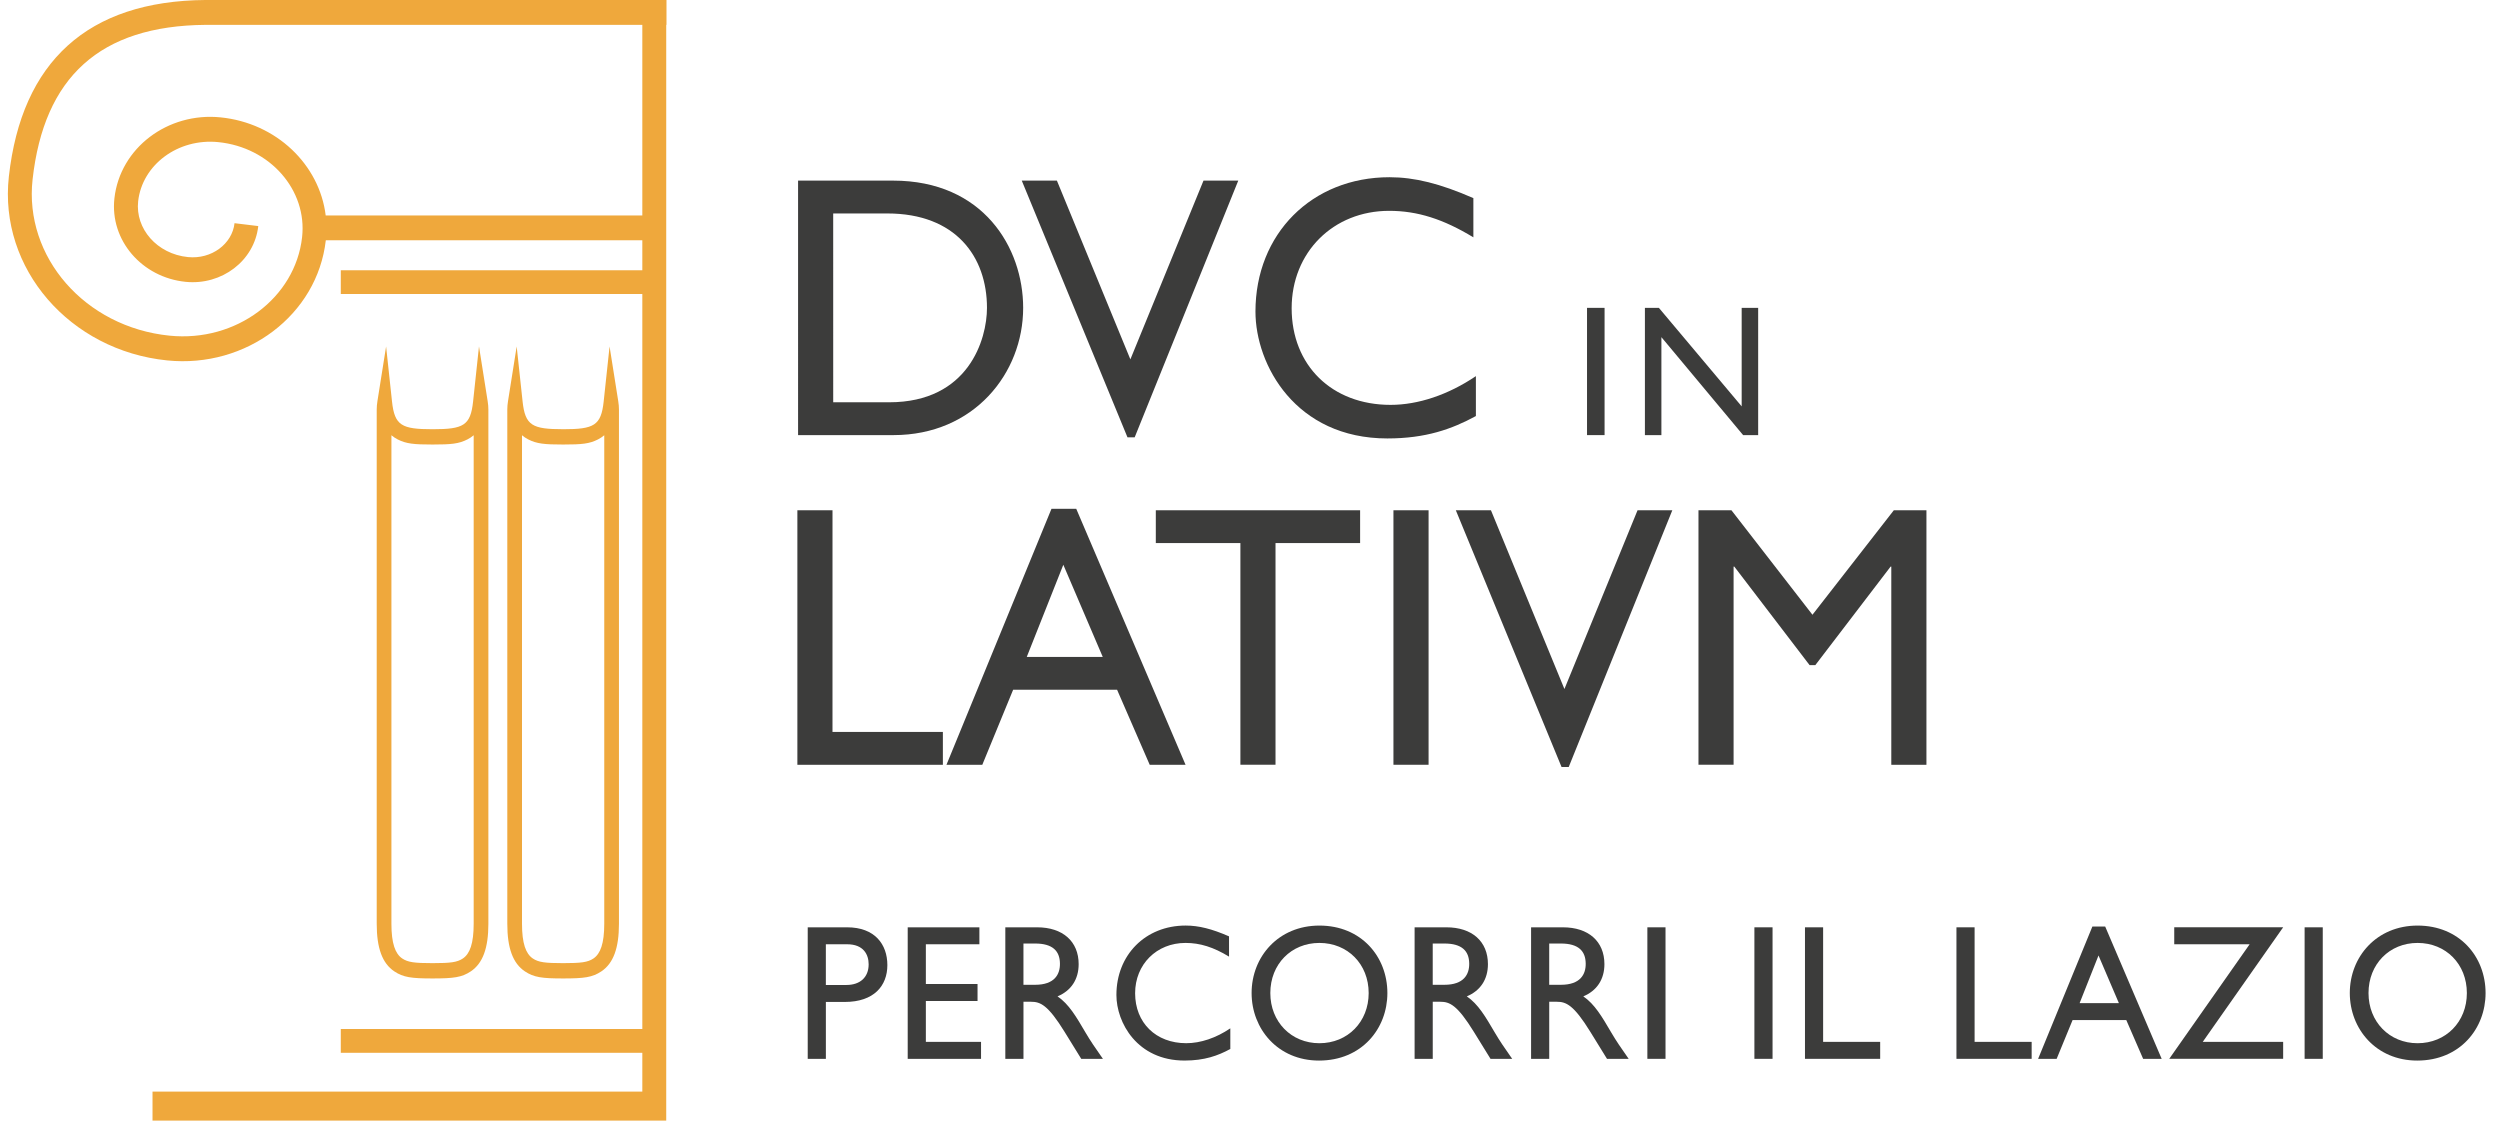 <?xml version="1.0" encoding="UTF-8" standalone="no"?>
<svg xmlns:inkscape="http://www.inkscape.org/namespaces/inkscape" xmlns:sodipodi="http://sodipodi.sourceforge.net/DTD/sodipodi-0.dtd" xmlns="http://www.w3.org/2000/svg" xmlns:svg="http://www.w3.org/2000/svg" width="145" height="65" viewBox="0 0 145 65" fill="none" version="1.1" id="svg60">
  <defs id="defs64"></defs>
  <g id="g574" transform="matrix(1.021,0,0,1.063,-6.623,-3.116)">
    <path d="m 31.059,26.351 c 1.753,0 2.157,-0.197 2.303,-1.512 l 0.335,-3.007 0.492,2.985 c 0.027,0.162 0.041,0.311 0.041,0.459 v 28.058 c 0,1.333 -0.319,2.16 -0.998,2.597 -0.513,0.33 -0.982,0.387 -2.173,0.387 -1.192,0 -1.661,-0.057 -2.174,-0.387 -0.679,-0.437 -0.998,-1.264 -0.998,-2.597 V 25.276 c 0,-0.148 0.014,-0.296 0.041,-0.459 l 0.492,-2.981 0.336,3.003 c 0.147,1.315 0.551,1.512 2.305,1.512 z m 1.978,0.557 c -0.484,0.237 -0.911,0.278 -1.978,0.278 -1.067,0 -1.495,-0.042 -1.979,-0.278 -0.13,-0.064 -0.25,-0.14 -0.358,-0.228 v 26.654 c 0,1.077 0.217,1.638 0.615,1.895 0.323,0.208 0.704,0.254 1.722,0.254 1.018,0 1.398,-0.046 1.721,-0.254 0.399,-0.257 0.615,-0.818 0.615,-1.895 V 26.68 c -0.108,0.088 -0.228,0.164 -0.358,0.228 z" fill="#efa83c" id="path2"></path>
    <path d="m 42.975,62.491 v -2.116 H 25.846 V 59.078 H 42.975 V 18.974 H 25.846 V 17.677 H 42.975 V 16.041 H 24.995 c -0.481,4.077 -4.522,6.991 -9.007,6.556 C 10.455,22.06 6.406,17.581 6.99,12.562 7.718,6.297 11.463,2.983 18.158,2.931 H 44.348 V 4.288 H 44.333 V 64.074 H 42.975 15.151 v -1.583 h 8.016 0.233 z m 0,-47.802 V 4.288 l -24.812,-2e-5 C 12.155,4.335 8.987,7.139 8.338,12.719 c -0.492,4.229 2.972,8.061 7.781,8.527 3.784,0.367 7.144,-2.059 7.529,-5.374 0.298,-2.564 -1.813,-4.9 -4.76,-5.186 -2.295,-0.223 -4.322,1.241 -4.553,3.224 -0.174,1.499 1.072,2.878 2.828,3.048 1.341,0.13 2.516,-0.718 2.647,-1.849 l 1.348,0.157 c -0.221,1.9 -2.079,3.242 -4.127,3.043 -2.48,-0.24 -4.311,-2.266 -4.045,-4.556 0.32,-2.752 3.032,-4.71 6.032,-4.418 3.173,0.308 5.618,2.578 5.971,5.354 z" fill="#efa83c" id="path4"></path>
    <path d="m 38.477,26.351 c 1.752,0 2.156,-0.198 2.303,-1.512 l 0.335,-3.005 0.492,2.983 c 0.027,0.162 0.041,0.31 0.041,0.459 v 28.058 c 0,1.333 -0.319,2.16 -0.998,2.597 -0.513,0.33 -0.982,0.387 -2.173,0.387 -1.192,0 -1.661,-0.057 -2.174,-0.387 -0.679,-0.437 -0.998,-1.264 -0.998,-2.597 V 25.275 c 0,-0.148 0.014,-0.296 0.041,-0.459 l 0.492,-2.981 0.336,3.003 c 0.147,1.315 0.551,1.512 2.305,1.512 z m 1.978,0.557 c -0.484,0.237 -0.911,0.278 -1.978,0.278 -1.067,0 -1.495,-0.042 -1.979,-0.278 -0.13,-0.064 -0.25,-0.14 -0.358,-0.228 v 26.654 c 0,1.077 0.217,1.638 0.615,1.895 0.323,0.208 0.704,0.254 1.722,0.254 1.018,0 1.398,-0.046 1.721,-0.254 0.398,-0.257 0.615,-0.818 0.615,-1.895 V 26.68 c -0.108,0.088 -0.228,0.164 -0.358,0.228 z" fill="#efa83c" id="path6"></path>
    <path d="m 54.611,53.528 c 1.568,0 2.284,0.926 2.284,2.062 0,1.126 -0.757,2.01 -2.42,2.01 h -1.073 v 3.104 h -1.031 v -7.176 z m -1.21,3.146 h 1.168 c 0.768,0 1.263,-0.411 1.263,-1.126 0,-0.526 -0.284,-1.095 -1.221,-1.095 H 53.401 Z" fill="#3c3c3b" id="path8"></path>
    <path d="m 62.123,54.454 h -3.041 v 2.167 h 2.936 v 0.926 h -2.936 v 2.231 h 3.135 v 0.926 H 58.051 v -7.176 h 4.072 z" fill="#3c3c3b" id="path10"></path>
    <path d="m 65.405,53.528 c 1.452,0 2.357,0.768 2.357,2.01 0,0.831 -0.431,1.452 -1.2,1.757 0.653,0.431 1.052,1.095 1.599,1.989 0.305,0.494 0.484,0.737 0.979,1.421 H 67.909 L 66.962,59.231 C 66.015,57.758 65.584,57.59 65.058,57.59 h -0.431 v 3.115 h -1.031 v -7.176 z m -0.779,3.136 h 0.663 c 1.105,0 1.421,-0.569 1.41,-1.168 -0.011,-0.673 -0.41,-1.084 -1.41,-1.084 h -0.663 z" fill="#3c3c3b" id="path12"></path>
    <path d="m 76.305,55.127 c -0.884,-0.516 -1.641,-0.747 -2.473,-0.747 -1.641,0 -2.862,1.168 -2.862,2.746 0,1.61 1.179,2.725 2.904,2.725 0.81,0 1.694,-0.284 2.504,-0.811 v 1.126 c -0.705,0.369 -1.473,0.632 -2.599,0.632 -2.694,0 -3.872,-2.073 -3.872,-3.578 0,-2.189 1.652,-3.788 3.935,-3.788 0.737,0 1.484,0.179 2.462,0.589 z" fill="#3c3c3b" id="path14"></path>
    <path d="m 81.438,53.433 c 2.368,0 3.862,1.684 3.862,3.683 0,1.936 -1.452,3.683 -3.883,3.683 -2.346,0 -3.83,-1.736 -3.83,-3.683 -3e-4,-1.988 1.525,-3.683 3.851,-3.683 z m 0,6.419 c 1.61,0 2.799,-1.168 2.799,-2.736 0,-1.578 -1.189,-2.736 -2.799,-2.736 -1.599,0 -2.788,1.157 -2.788,2.736 0,1.569 1.189,2.736 2.788,2.736 z" fill="#3c3c3b" id="path16"></path>
    <path d="m 88.655,53.528 c 1.452,0 2.357,0.768 2.357,2.01 0,0.831 -0.431,1.452 -1.2,1.757 0.653,0.431 1.052,1.095 1.599,1.989 0.305,0.494 0.484,0.737 0.979,1.421 H 91.159 L 90.212,59.231 C 89.265,57.758 88.833,57.59 88.308,57.59 h -0.431 v 3.115 h -1.031 v -7.176 z m -0.779,3.136 h 0.663 c 1.105,0 1.421,-0.569 1.41,-1.168 -0.011,-0.673 -0.41,-1.084 -1.41,-1.084 h -0.663 z" fill="#3c3c3b" id="path18"></path>
    <path d="m 95.272,53.528 c 1.452,0 2.357,0.768 2.357,2.01 0,0.831 -0.431,1.452 -1.2,1.757 0.653,0.431 1.052,1.095 1.599,1.989 0.305,0.494 0.484,0.737 0.979,1.421 H 97.776 L 96.829,59.231 C 95.882,57.758 95.451,57.59 94.925,57.59 h -0.431 v 3.115 h -1.031 v -7.176 z m -0.779,3.136 h 0.663 c 1.105,0 1.421,-0.569 1.41,-1.168 -0.011,-0.673 -0.41,-1.084 -1.41,-1.084 h -0.663 z" fill="#3c3c3b" id="path20"></path>
    <path d="m 101.1,60.704 h -1.031 v -7.176 h 1.031 z" fill="#3c3c3b" id="path22"></path>
    <path d="m 107.18,60.704 h -1.031 v -7.176 h 1.031 z" fill="#3c3c3b" id="path24"></path>
    <path d="m 110.053,59.778 h 3.241 v 0.926 h -4.272 v -7.176 h 1.031 z" fill="#3c3c3b" id="path26"></path>
    <path d="m 118.658,59.778 h 3.241 v 0.926 h -4.272 v -7.176 h 1.031 z" fill="#3c3c3b" id="path28"></path>
    <path d="m 129.285,60.704 h -1.053 l -0.957,-2.115 h -3.051 l -0.905,2.115 h -1.053 l 3.083,-7.219 h 0.727 z m -4.661,-3.041 h 2.23 l -1.157,-2.599 z" fill="#3c3c3b" id="path30"></path>
    <path d="m 129.999,54.453 v -0.926 h 6.187 l -4.567,6.25 h 4.567 v 0.926 h -6.471 l 4.567,-6.25 z" fill="#3c3c3b" id="path32"></path>
    <path d="m 138.436,60.704 h -1.031 v -7.176 h 1.031 z" fill="#3c3c3b" id="path34"></path>
    <path d="m 143.823,53.433 c 2.368,0 3.862,1.684 3.862,3.683 0,1.936 -1.452,3.683 -3.882,3.683 -2.347,0 -3.831,-1.736 -3.831,-3.683 0,-1.988 1.526,-3.683 3.851,-3.683 z m 0,6.419 c 1.61,0 2.799,-1.168 2.799,-2.736 0,-1.578 -1.189,-2.736 -2.799,-2.736 -1.599,0 -2.788,1.157 -2.788,2.736 0,1.569 1.189,2.736 2.788,2.736 z" fill="#3c3c3b" id="path36"></path>
    <path d="m 51.823,12.786 h 5.396 c 5.131,0 7.391,3.665 7.391,6.943 0,3.563 -2.79,6.943 -7.371,6.943 H 51.823 Z m 1.996,12.095 h 3.176 c 4.52,0 5.559,-3.441 5.559,-5.151 0,-2.79 -1.772,-5.152 -5.661,-5.152 h -3.075 z" fill="#3c3c3b" id="path38"></path>
    <path d="M 70.944,26.794 H 70.536 L 64.53,12.786 h 1.996 l 4.174,9.753 4.154,-9.753 h 1.975 z" fill="#3c3c3b" id="path40"></path>
    <path d="m 90.185,15.881 c -1.71,-0.998 -3.176,-1.446 -4.785,-1.446 -3.176,0 -5.538,2.26 -5.538,5.314 0,3.115 2.28,5.273 5.62,5.273 1.568,0 3.278,-0.55 4.846,-1.568 v 2.178 c -1.364,0.713 -2.85,1.222 -5.029,1.222 -5.212,0 -7.493,-4.011 -7.493,-6.923 0,-4.235 3.197,-7.33 7.615,-7.33 1.425,0 2.871,0.346 4.764,1.14 z" fill="#3c3c3b" id="path42"></path>
    <path d="M 97.638,26.672 H 96.641 V 19.729 h 0.997 z" fill="#3c3c3b" id="path44"></path>
    <path d="m 106.363,26.672 h -0.855 l -4.642,-5.345 v 5.345 H 99.929 V 19.729 h 0.794 l 4.703,5.375 V 19.729 h 0.937 z" fill="#3c3c3b" id="path46"></path>
    <path d="m 53.778,42.867 h 6.271 v 1.792 H 51.783 V 30.773 h 1.996 z" fill="#3c3c3b" id="path48"></path>
    <path d="m 73.834,44.659 h -2.036 l -1.853,-4.093 h -5.905 l -1.751,4.093 h -2.036 l 5.966,-13.968 h 1.405 z m -9.02,-5.884 h 4.317 l -2.24,-5.029 z" fill="#3c3c3b" id="path50"></path>
    <path d="M 83.751,32.564 H 78.945 V 44.659 H 76.95 V 32.564 h -4.805 v -1.792 h 11.606 z" fill="#3c3c3b" id="path52"></path>
    <path d="M 87.64,44.659 H 85.644 V 30.773 h 1.996 z" fill="#3c3c3b" id="path54"></path>
    <path d="M 95.601,44.781 H 95.194 L 89.188,30.773 h 1.995 l 4.174,9.753 4.154,-9.753 h 1.975 z" fill="#3c3c3b" id="path56"></path>
    <path d="m 115.922,44.659 h -1.996 V 33.847 h -0.04 l -4.276,5.375 h -0.326 l -4.276,-5.375 h -0.041 v 10.812 h -1.995 V 30.773 h 1.873 l 4.602,5.701 4.622,-5.701 h 1.853 z" fill="#3c3c3b" id="path58"></path>
  </g>
</svg>
